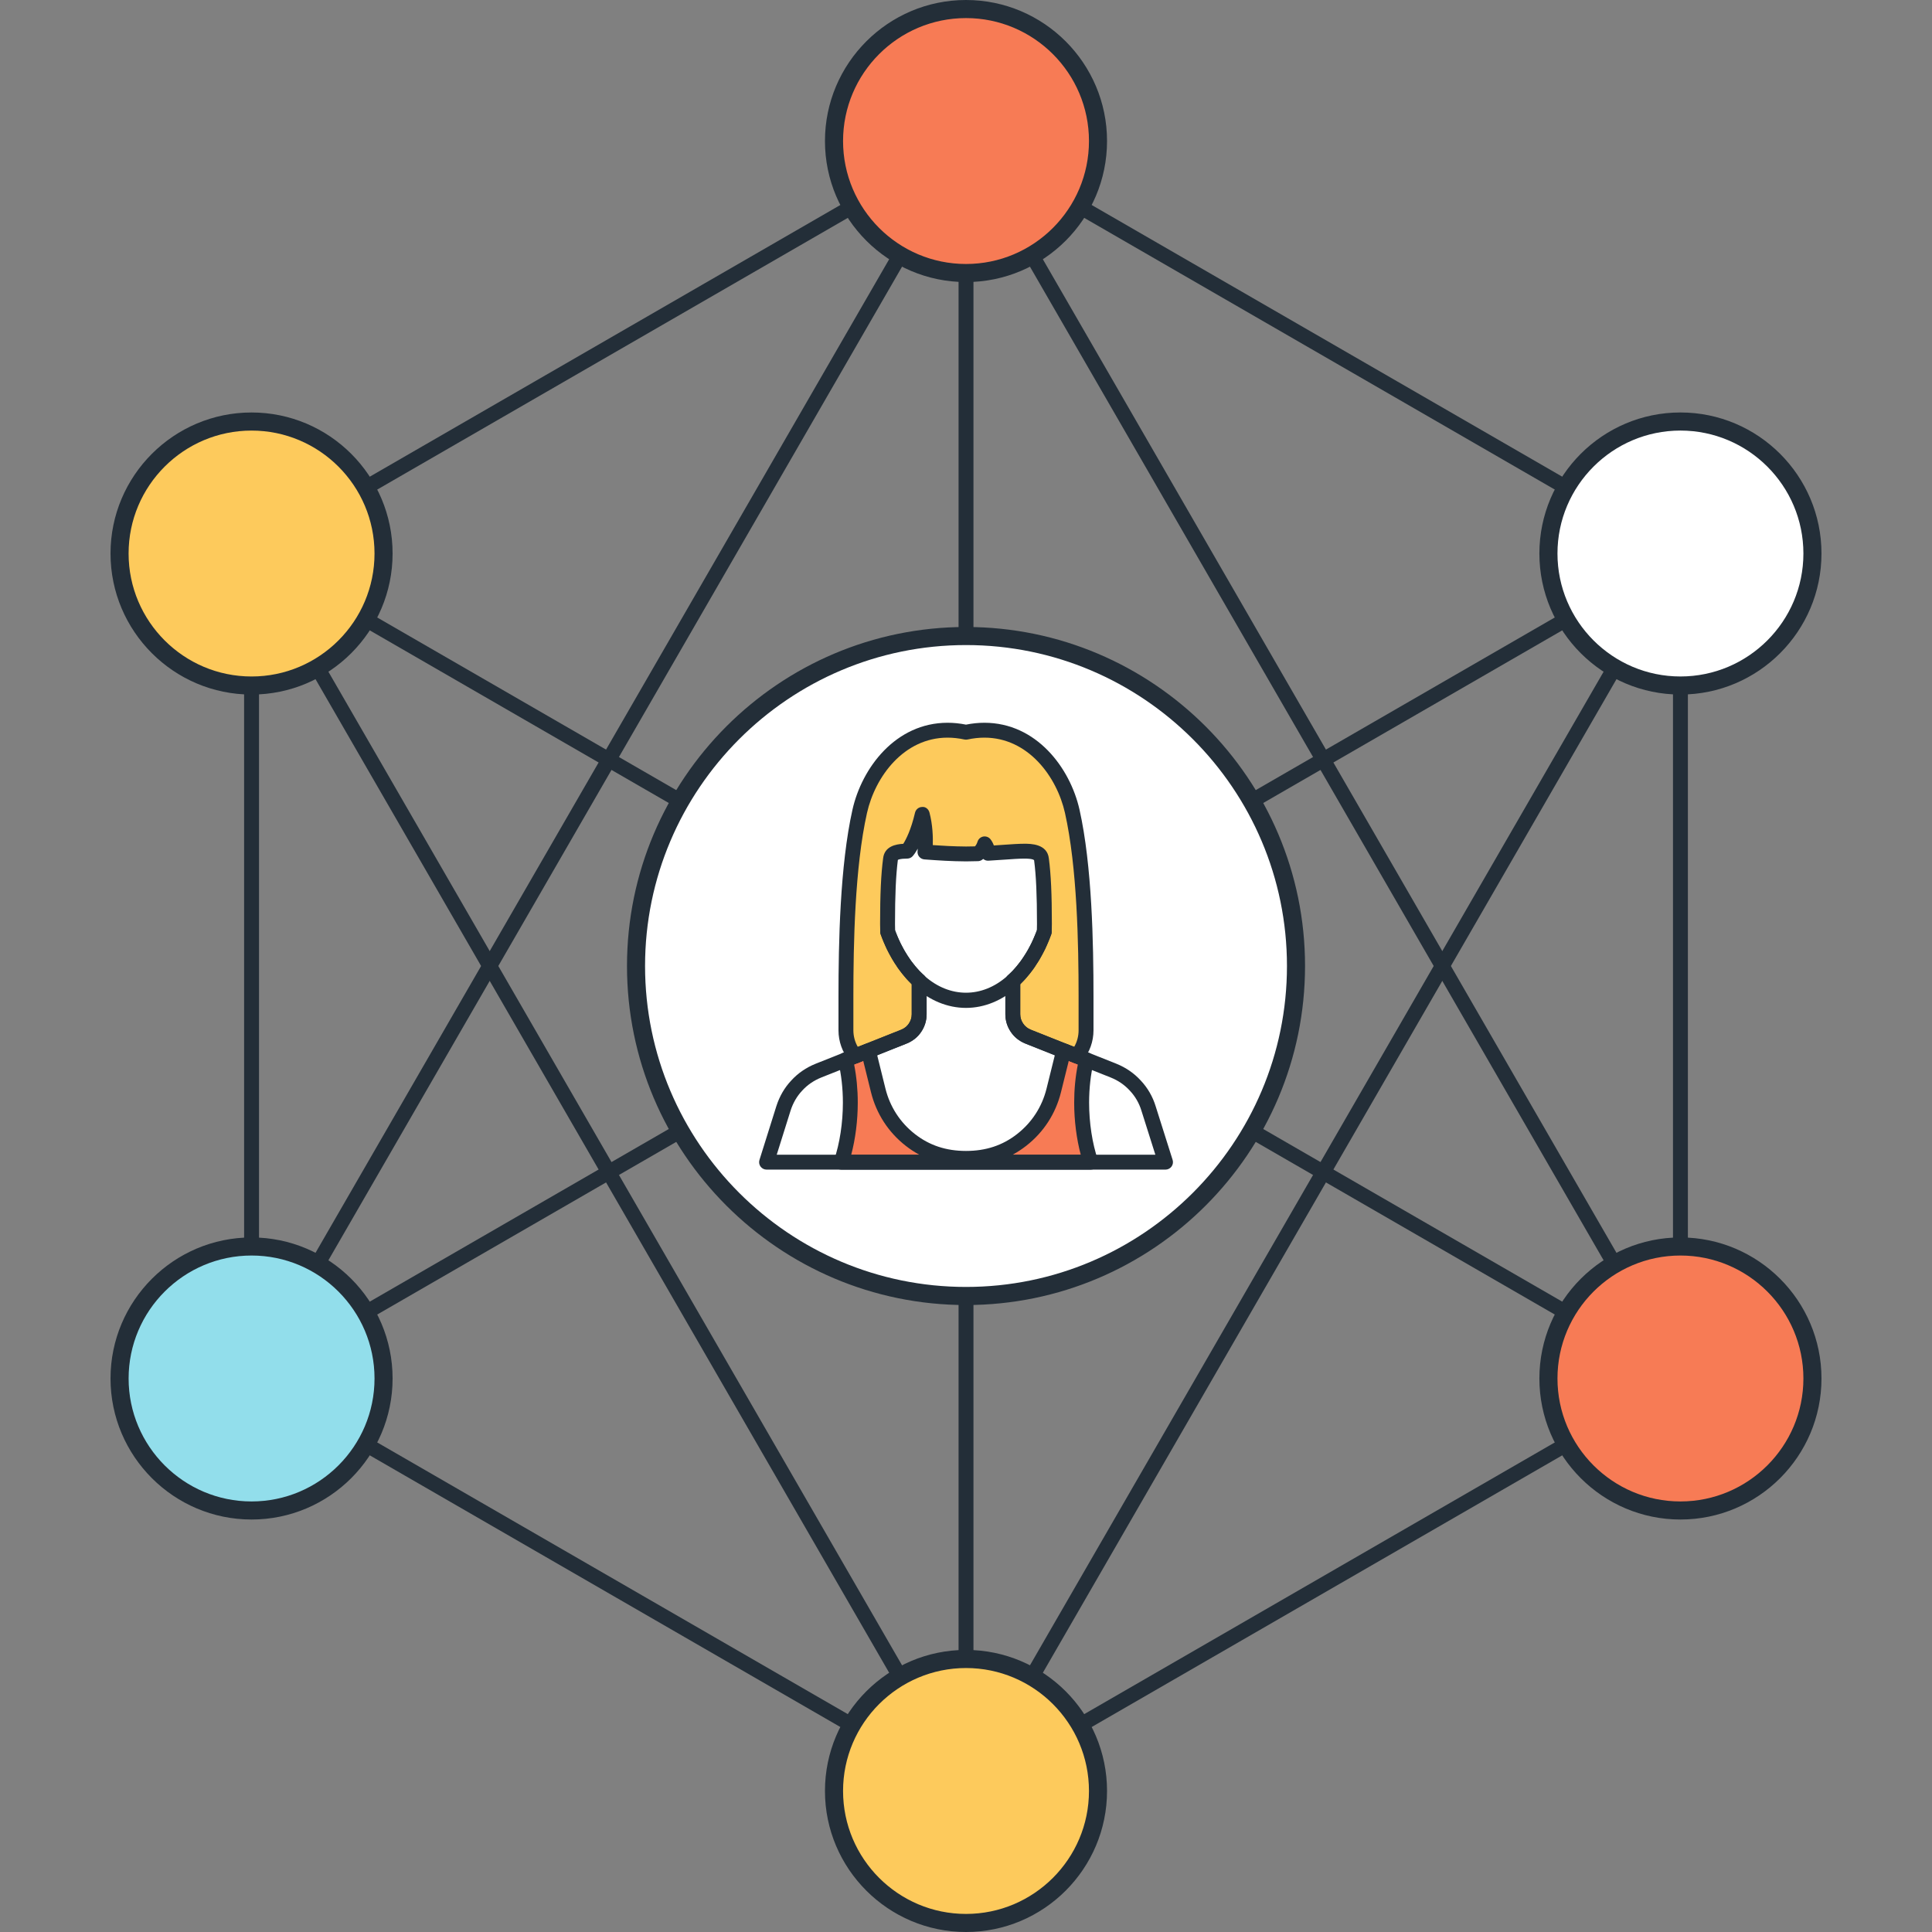 <?xml version="1.0" encoding="iso-8859-1"?>
<!-- Generator: Adobe Illustrator 19.0.0, SVG Export Plug-In . SVG Version: 6.00 Build 0)  -->
<svg version="1.1" id="Layer_1" xmlns="http://www.w3.org/2000/svg" xmlns:xlink="http://www.w3.org/1999/xlink" x="0px" y="0px"
	 viewBox="0 0 512 512" style="enable-background:new 0 0 512 512;" xml:space="preserve">
<rect x="0" y="0" width="512" height="512" fill="#808080" stroke="none"/>
<g>
	<path style="fill:#232E38;" d="M256.003,476.6c-0.34,0-0.681-0.087-0.988-0.266L65.679,367.022
		c-0.609-0.356-0.986-1.006-0.986-1.71l-0.003-218.621c0-0.704,0.376-1.357,0.988-1.708L255.014,35.668
		c0.612-0.356,1.364-0.356,1.976,0l189.33,109.312c0.607,0.356,0.986,1.004,0.986,1.708v218.624c0,0.704-0.376,1.354-0.986,1.71
		l-189.33,109.312C256.684,476.513,256.343,476.6,256.003,476.6z M68.641,364.173l187.361,108.178l187.359-108.178V147.827
		L256.003,39.652L68.639,147.83L68.641,364.173z"/>
	<path style="fill:#232E38;" d="M256.003,476.6c-1.091,0-1.974-0.886-1.974-1.974V37.376c0-1.091,0.883-1.974,1.974-1.974
		c1.091,0,1.974,0.883,1.974,1.974v437.248C257.976,475.715,257.093,476.6,256.003,476.6z"/>
	<path style="fill:#232E38;" d="M445.33,367.286c-0.338,0-0.673-0.085-0.986-0.264L65.679,148.398
		c-0.945-0.545-1.267-1.754-0.724-2.696c0.548-0.945,1.759-1.26,2.693-0.722l378.67,218.621c0.94,0.545,1.265,1.756,0.719,2.696
		C446.674,366.93,446.013,367.286,445.33,367.286z"/>
	<path style="fill:#232E38;" d="M66.67,367.286c-0.684,0-1.347-0.356-1.713-0.988c-0.545-0.94-0.22-2.15,0.722-2.696
		l378.665-218.624c0.942-0.54,2.15-0.22,2.696,0.724c0.545,0.945,0.22,2.148-0.719,2.693L67.656,367.022
		C67.343,367.201,67.005,367.286,66.67,367.286z"/>
	<path style="fill:#232E38;" d="M66.665,367.286c-0.335,0-0.671-0.085-0.986-0.264c-0.942-0.545-1.267-1.756-0.722-2.696
		L254.292,36.388c0.548-0.945,1.756-1.265,2.698-0.722c0.94,0.545,1.265,1.751,0.719,2.693L68.375,366.298
		C68.012,366.93,67.348,367.286,66.665,367.286z"/>
	<path style="fill:#232E38;" d="M445.335,367.286c-0.684,0-1.344-0.356-1.713-0.988L254.292,38.359
		c-0.545-0.945-0.22-2.148,0.722-2.693c0.947-0.543,2.15-0.223,2.696,0.722l189.33,327.941c0.545,0.94,0.22,2.15-0.719,2.696
		C446.008,367.201,445.67,367.286,445.335,367.286z"/>
	<path style="fill:#232E38;" d="M256.005,476.6c-0.684,0-1.344-0.356-1.71-0.988L64.96,147.676c-0.545-0.945-0.22-2.15,0.722-2.696
		c0.947-0.54,2.153-0.22,2.696,0.724l189.335,327.939c0.545,0.945,0.22,2.153-0.719,2.698
		C256.678,476.513,256.34,476.6,256.005,476.6z"/>
	<path style="fill:#232E38;" d="M256,476.6c-0.335,0-0.671-0.087-0.986-0.264c-0.942-0.545-1.267-1.754-0.722-2.698l189.33-327.936
		c0.545-0.945,1.759-1.265,2.698-0.724c0.94,0.545,1.265,1.754,0.719,2.696L257.71,475.612C257.347,476.244,256.684,476.6,256,476.6
		z"/>
</g>
<circle style="fill:#FFFFFF;" cx="256" cy="256" r="87.45"/>
<circle style="fill:#F77B55;" cx="256" cy="37.376" r="34.98"/>
<circle style="fill:#FDCA5C;" cx="66.662" cy="146.688" r="34.982"/>
<circle style="fill:#92DEEB;" cx="66.662" cy="365.312" r="34.98"/>
<circle style="fill:#FDCA5C;" cx="256" cy="474.624" r="34.98"/>
<circle style="fill:#F77B55;" cx="445.338" cy="365.312" r="34.982"/>
<circle style="fill:#FFFFFF;" cx="445.338" cy="146.688" r="34.982"/>
<polygon style="fill:#FDCA5C;" points="277.944,219.999 234.043,219.999 231.05,283.812 280.942,283.812 "/>
<path style="fill:#FFFFFF;" d="M304.376,293.737c-0.686-2.189-1.856-4.268-3.523-6.06c-1.664-1.792-3.648-3.108-5.778-3.955
	l-22.659-9.014c-1.149-0.458-2.179-1.247-2.918-2.345c-0.745-1.096-1.098-2.342-1.098-3.574v-11.052h-24.819v11.052
	c0,1.229-0.356,2.478-1.098,3.574c-0.74,1.098-1.772,1.887-2.918,2.345l-22.656,9.014c-2.13,0.847-4.114,2.163-5.778,3.955
	s-2.829,3.871-3.52,6.06l-4.483,14.257h105.725L304.376,293.737z"/>
<path style="fill:#F77B55;" d="M225.344,292.204c0,5.619-0.888,11.333-2.419,15.793h66.14c-1.533-4.46-2.424-10.173-2.424-15.793
	c0-4.035,0.461-7.864,1.277-11.333l-6.057-2.406l-2.611,10.514c-1.247,5.02-4.104,9.672-8.494,13.107
	c-4.383,3.438-9.259,4.9-14.761,4.9c-5.507,0-10.381-1.462-14.769-4.9c-4.385-3.436-7.245-8.087-8.492-13.107l-2.604-10.514
	l-6.067,2.406C224.886,284.337,225.344,288.166,225.344,292.204z"/>
<path style="fill:#FFFFFF;" d="M255.997,201.597c-13.56,0-23.24,9.894-23.24,30.822c0,17.705,10.404,32.709,23.24,32.709
	c12.833,0,23.227-15.004,23.227-32.709C279.224,211.492,269.555,201.597,255.997,201.597z"/>
<g>
	<path style="fill:#FDCA5C;" d="M276.854,202.701H256h-20.856c0,0-2.957,20.861,0.832,25.08c0.156-1.713,1.679-2.204,4.436-2.212
		c0,0,2.337-2.598,4.004-9.746c1.288,4.895,0.699,9.966,0.699,9.966c2.962,0.207,6.607,0.489,10.885,0.515
		c1.08-0.008,2.122-0.028,3.123-0.059c0,0,1.275-0.771,1.823-2.614c0.799,1.019,0.896,2.491,0.896,2.491
		c8.906-0.484,13.893-1.523,14.18,1.661C279.805,223.562,276.854,202.701,276.854,202.701z"/>
	<path style="fill:#FDCA5C;" d="M239.572,274.708c1.144-0.458,2.179-1.247,2.918-2.345c0.742-1.096,1.098-2.342,1.098-3.574v-4.695
		h-6.971c-0.911-6.595-1.408-13.094-1.408-19.246c0-18.176,1.244-24.986,6.272-31.117c6.49-7.918,14.518-9.569,14.518-9.569
		s8.028,1.651,14.515,9.569c5.025,6.131,6.269,12.941,6.269,31.117c0,6.149-0.494,12.649-1.408,19.246h-6.971v4.695
		c0,1.229,0.353,2.478,1.098,3.574c0.74,1.098,1.766,1.887,2.918,2.345l12.966,5.156c1.615-1.974,2.422-4.39,2.422-6.807v-8.96
		c0-15.104-0.44-34.732-3.653-49.085c-2.767-12.321-13.281-24.187-28.16-20.961c-14.881-3.228-25.393,8.637-28.16,20.961
		c-3.218,14.354-3.656,33.981-3.656,49.085v8.96c0,2.417,0.809,4.833,2.427,6.807L239.572,274.708z"/>
</g>
<g>
	<path style="fill:#232E38;" d="M226.609,281.841c-0.581,0-1.142-0.261-1.526-0.727c-1.853-2.263-2.875-5.123-2.875-8.056v-8.96
		c0-14.164,0.387-34.714,3.704-49.518c2.493-11.095,11.443-23.04,25.211-23.04c1.6,0,3.236,0.164,4.877,0.497
		c1.641-0.33,3.277-0.497,4.874-0.497c13.768,0,22.717,11.945,25.211,23.04c3.32,14.817,3.702,35.359,3.702,49.518v8.96
		c0,2.934-1.021,5.793-2.872,8.056c-0.543,0.668-1.459,0.906-2.255,0.586l-12.966-5.158c-1.562-0.622-2.883-1.684-3.822-3.072
		c-0.937-1.38-1.436-2.998-1.436-4.677v-8.827c0-0.556,0.233-1.091,0.648-1.464c3.246-2.944,5.906-7.066,7.698-11.937l0.008-0.379
		c0.013-0.445,0.023-0.891,0.023-1.331c0-7.644-0.233-12.841-0.76-16.847c-0.036-0.148-0.458-0.466-2.586-0.466
		c-1.411,0-3.141,0.125-5.181,0.269c-1.321,0.095-2.767,0.197-4.334,0.282c-0.548,0.041-1.009-0.151-1.38-0.463
		c-0.218,0.174-0.371,0.271-0.422,0.302c-0.289,0.177-0.62,0.271-0.955,0.284c-1.019,0.033-2.076,0.054-3.177,0.061
		c-4.017-0.02-7.501-0.269-10.296-0.468l-0.74-0.054c-0.535-0.038-1.034-0.294-1.38-0.707c-0.343-0.417-0.504-0.952-0.443-1.487
		c0.003-0.01,0.028-0.248,0.054-0.658c-0.691,1.242-1.211,1.848-1.329,1.981c-0.371,0.415-0.906,0.653-1.462,0.655
		c-2.025,0.005-2.435,0.317-2.476,0.348c-0.525,4.106-0.758,9.303-0.758,16.96c0,0.374,0.008,0.753,0.02,1.139l0.013,0.584
		c1.789,4.861,4.447,8.98,7.695,11.932c0.412,0.374,0.65,0.904,0.65,1.459v8.827c0,1.672-0.499,3.292-1.436,4.677
		c-0.937,1.385-2.258,2.447-3.82,3.072l-12.966,5.158C227.1,281.792,226.852,281.841,226.609,281.841z M270.377,260.815v7.974
		c0,0.888,0.264,1.738,0.758,2.465c0.494,0.732,1.188,1.293,2.015,1.62l11.512,4.577c0.765-1.326,1.175-2.847,1.175-4.398v-8.96
		c0-13.972-0.371-34.217-3.607-48.653c-2.158-9.613-9.759-19.958-21.358-19.958c-1.452,0-2.952,0.166-4.457,0.492
		c-0.274,0.059-0.561,0.059-0.837,0c-1.505-0.325-3.005-0.492-4.457-0.492c-11.599,0-19.2,10.348-21.358,19.958
		c-3.236,14.423-3.61,34.675-3.61,48.653v8.96c0,1.549,0.412,3.072,1.178,4.398l11.512-4.577c0.822-0.33,1.521-0.888,2.012-1.613
		c0.499-0.737,0.76-1.592,0.76-2.473v-7.972c-3.494-3.387-6.328-7.933-8.223-13.21c-0.072-0.207-0.113-0.425-0.115-0.645
		l-0.018-0.868c-0.013-0.42-0.026-0.835-0.026-1.244c0-7.836,0.246-13.194,0.801-17.372c0.353-3.213,3.397-3.766,5.343-3.86
		c0.689-1.085,2.04-3.645,3.113-8.243c0.207-0.881,0.988-1.51,1.894-1.521c0.906-0.108,1.702,0.591,1.933,1.469
		c0.865,3.274,0.947,6.584,0.883,8.637c2.511,0.174,5.491,0.353,8.806,0.374c0.801-0.005,1.595-0.02,2.368-0.038
		c0.215-0.238,0.499-0.64,0.676-1.226c0.21-0.707,0.796-1.236,1.521-1.377c0.727-0.128,1.469,0.141,1.923,0.722
		c0.407,0.52,0.691,1.101,0.886,1.641c0.924-0.056,1.797-0.12,2.621-0.179c2.117-0.148,3.942-0.276,5.46-0.276
		c1.667,0,6.095,0,6.502,3.95c0.545,4.124,0.791,9.48,0.791,17.303c0,0.474-0.015,0.955-0.026,1.436l-0.018,0.684
		c-0.005,0.215-0.044,0.428-0.115,0.627C276.7,252.882,273.869,257.431,270.377,260.815z"/>
	<path style="fill:#232E38;" d="M308.867,309.96h-105.72c-0.627,0-1.219-0.3-1.59-0.804c-0.374-0.507-0.481-1.16-0.292-1.761
		l4.475-14.244c0.84-2.627,2.173-4.92,3.968-6.82c1.746-1.915,3.932-3.42,6.474-4.439l22.651-9.014
		c0.858-0.356,1.539-0.896,2.002-1.6c0.527-0.771,0.783-1.597,0.783-2.499v-8.786c0-1.091,0.883-1.974,1.974-1.974
		c1.088,0,1.974,0.886,1.974,1.974v8.786c0,1.69-0.504,3.313-1.457,4.7c-0.863,1.321-2.186,2.388-3.791,3.054l-22.669,9.014
		c-1.981,0.799-3.681,1.964-5.046,3.461c-1.408,1.495-2.445,3.279-3.098,5.332l-3.666,11.674h100.342l-3.694-11.679
		c-0.599-1.979-1.654-3.804-3.067-5.299c-1.395-1.528-3.095-2.693-5.076-3.487l-22.641-9.009c-1.636-0.681-2.949-1.748-3.837-3.103
		c-0.932-1.349-1.441-2.977-1.441-4.659v-8.786c0-1.091,0.886-1.974,1.974-1.974s1.974,0.886,1.974,1.974v8.786
		c0,0.899,0.256,1.723,0.768,2.463c0.481,0.737,1.16,1.28,2.048,1.646l22.623,8.996c2.54,1.024,4.726,2.527,6.502,4.472
		c1.805,1.91,3.174,4.278,3.945,6.817l4.498,14.221c0.187,0.599,0.079,1.254-0.292,1.761
		C310.088,309.66,309.494,309.96,308.867,309.96z"/>
	<path style="fill:#232E38;" d="M255.995,267.103c-4.882,0-9.628-1.951-13.727-5.642c-0.072-0.061-0.138-0.133-0.195-0.205
		c-0.906-0.801-1.764-1.705-2.557-2.691c-0.402-0.463-0.814-1.006-1.216-1.546c-0.323-0.422-0.627-0.858-0.878-1.295
		c-0.246-0.31-0.41-0.589-0.535-0.837c-0.34-0.486-0.622-0.978-0.868-1.469c-0.65-1.116-1.293-2.427-1.841-3.789
		c-0.282-0.632-0.556-1.324-0.799-2.045c-0.346-1.034,0.21-2.153,1.244-2.496c1.034-0.346,2.153,0.21,2.493,1.244
		c0.205,0.607,0.44,1.185,0.696,1.769c0.499,1.244,1.06,2.383,1.674,3.451c0.238,0.463,0.438,0.814,0.691,1.167
		c0.069,0.095,0.125,0.195,0.177,0.297c0.074,0.148,0.108,0.205,0.184,0.289c0.095,0.11,0.179,0.228,0.248,0.361
		c0.177,0.325,0.404,0.648,0.655,0.975c0.369,0.489,0.727,0.96,1.106,1.405c0.748,0.927,1.521,1.728,2.33,2.422
		c0.087,0.077,0.164,0.161,0.238,0.248c6.63,5.821,15.15,5.816,21.76-0.008c0.072-0.087,0.154-0.166,0.238-0.246
		c0.799-0.684,1.567-1.48,2.286-2.368c0.402-0.468,0.732-0.906,1.065-1.347c0.402-0.535,0.737-1.044,1.019-1.523
		c0.417-0.604,0.714-1.085,0.957-1.569c0.73-1.293,1.27-2.414,1.695-3.507c0.305-0.676,0.533-1.244,0.732-1.843
		c0.34-1.032,1.452-1.6,2.491-1.252c1.034,0.34,1.595,1.457,1.252,2.491c-0.243,0.737-0.522,1.436-0.84,2.135
		c-0.451,1.172-1.07,2.46-1.856,3.837c-0.282,0.566-0.681,1.226-1.121,1.848c-0.259,0.451-0.681,1.088-1.101,1.656
		c-0.471,0.617-0.852,1.121-1.267,1.6c-0.763,0.947-1.62,1.851-2.522,2.647c-0.059,0.064-0.123,0.133-0.187,0.192
		C265.626,265.152,260.879,267.103,255.995,267.103z"/>
	<path style="fill:#232E38;" d="M289.068,309.967h-66.14c-0.637,0-1.236-0.307-1.605-0.824c-0.371-0.52-0.468-1.183-0.261-1.787
		c1.469-4.285,2.312-9.807,2.312-15.153c0-3.776-0.415-7.434-1.226-10.875c-0.225-0.952,0.279-1.925,1.188-2.291l6.07-2.406
		c0.53-0.212,1.121-0.177,1.631,0.079c0.507,0.259,0.876,0.727,1.014,1.277l2.604,10.516c1.198,4.813,3.891,8.973,7.793,12.024
		c3.853,3.018,8.287,4.485,13.553,4.485c5.266,0,9.695-1.467,13.545-4.483c3.904-3.054,6.6-7.212,7.795-12.027l2.609-10.516
		c0.141-0.55,0.507-1.019,1.014-1.277c0.507-0.259,1.103-0.292,1.631-0.079l6.06,2.406c0.906,0.366,1.416,1.334,1.193,2.289
		c-0.814,3.453-1.226,7.112-1.226,10.877c0,5.335,0.845,10.86,2.319,15.153c0.205,0.602,0.11,1.267-0.264,1.787
		C290.304,309.66,289.705,309.967,289.068,309.967z M268.339,306.022h18.074c-1.121-4.196-1.746-9.088-1.746-13.819
		c0-3.471,0.325-6.866,0.973-10.115l-2.406-0.957l-2.066,8.32c-1.411,5.681-4.59,10.588-9.196,14.19
		C270.804,304.553,269.599,305.344,268.339,306.022z M225.582,306.022h18.068c-1.257-0.678-2.47-1.469-3.638-2.383
		c-4.6-3.602-7.777-8.509-9.19-14.188l-2.058-8.323l-2.417,0.957c0.643,3.241,0.97,6.638,0.97,10.115
		C227.318,296.942,226.693,301.829,225.582,306.022z"/>
	<path style="fill:#232E38;" d="M256.003,345.848c-49.541,0-89.843-40.307-89.843-89.848s40.305-89.843,89.843-89.843
		s89.846,40.302,89.846,89.843S305.544,345.848,256.003,345.848z M256.003,170.947c-46.899,0-85.056,38.154-85.056,85.053
		s38.157,85.053,85.056,85.053s85.056-38.152,85.056-85.053C341.059,209.101,302.902,170.947,256.003,170.947z"/>
	<path style="fill:#232E38;" d="M256.003,74.749c-20.608,0-37.379-16.765-37.379-37.376S235.395,0,256.003,0
		s37.373,16.765,37.373,37.376S276.611,74.749,256.003,74.749z M256.003,4.792c-17.966,0-32.584,14.618-32.584,32.584
		s14.618,32.584,32.584,32.584c17.969,0,32.586-14.618,32.586-32.584S273.971,4.792,256.003,4.792z"/>
	<path style="fill:#232E38;" d="M66.665,184.064c-20.611,0-37.376-16.765-37.376-37.376c0-20.608,16.763-37.376,37.376-37.376
		s37.376,16.768,37.376,37.376C104.041,167.299,87.276,184.064,66.665,184.064z M66.665,114.107
		c-17.969,0-32.586,14.618-32.586,32.584c0,17.966,14.618,32.584,32.586,32.584c17.971,0,32.586-14.618,32.586-32.584
		S84.636,114.107,66.665,114.107z"/>
	<path style="fill:#232E38;" d="M66.668,402.688c-20.608,0-37.379-16.765-37.379-37.376c0-20.608,16.771-37.376,37.379-37.376
		s37.373,16.768,37.373,37.376C104.041,385.923,87.276,402.688,66.668,402.688z M66.668,332.728
		c-17.966,0-32.584,14.618-32.584,32.586c0,17.971,14.618,32.586,32.584,32.586c17.969,0,32.586-14.618,32.586-32.586
		C99.254,347.346,84.636,332.728,66.668,332.728z"/>
	<path style="fill:#232E38;" d="M256.003,512c-20.608,0-37.379-16.765-37.379-37.376c0-20.605,16.771-37.376,37.379-37.376
		s37.373,16.771,37.373,37.376C293.376,495.235,276.611,512,256.003,512z M256.003,442.045c-17.966,0-32.584,14.618-32.584,32.581
		c0,17.971,14.618,32.586,32.584,32.586c17.969,0,32.586-14.618,32.586-32.586C288.586,456.663,273.971,442.045,256.003,442.045z"/>
	<path style="fill:#232E38;" d="M445.332,402.688c-20.608,0-37.379-16.765-37.379-37.376c0-20.608,16.771-37.376,37.379-37.376
		c20.611,0,37.379,16.768,37.379,37.376C482.711,385.923,465.943,402.688,445.332,402.688z M445.332,332.728
		c-17.969,0-32.586,14.618-32.586,32.586c0,17.971,14.618,32.586,32.586,32.586c17.971,0,32.589-14.618,32.589-32.586
		C477.921,347.346,463.304,332.728,445.332,332.728z"/>
	<path style="fill:#232E38;" d="M445.332,184.061c-20.608,0-37.379-16.765-37.379-37.376s16.771-37.376,37.379-37.376
		c20.611,0,37.379,16.765,37.379,37.376S465.943,184.061,445.332,184.061z M445.332,114.104c-17.969,0-32.586,14.618-32.586,32.584
		s14.618,32.584,32.586,32.584c17.971,0,32.589-14.618,32.589-32.584S463.304,114.104,445.332,114.104z"/>
</g>
<g>
</g>
<g>
</g>
<g>
</g>
<g>
</g>
<g>
</g>
<g>
</g>
<g>
</g>
<g>
</g>
<g>
</g>
<g>
</g>
<g>
</g>
<g>
</g>
<g>
</g>
<g>
</g>
<g>
</g>
</svg>

